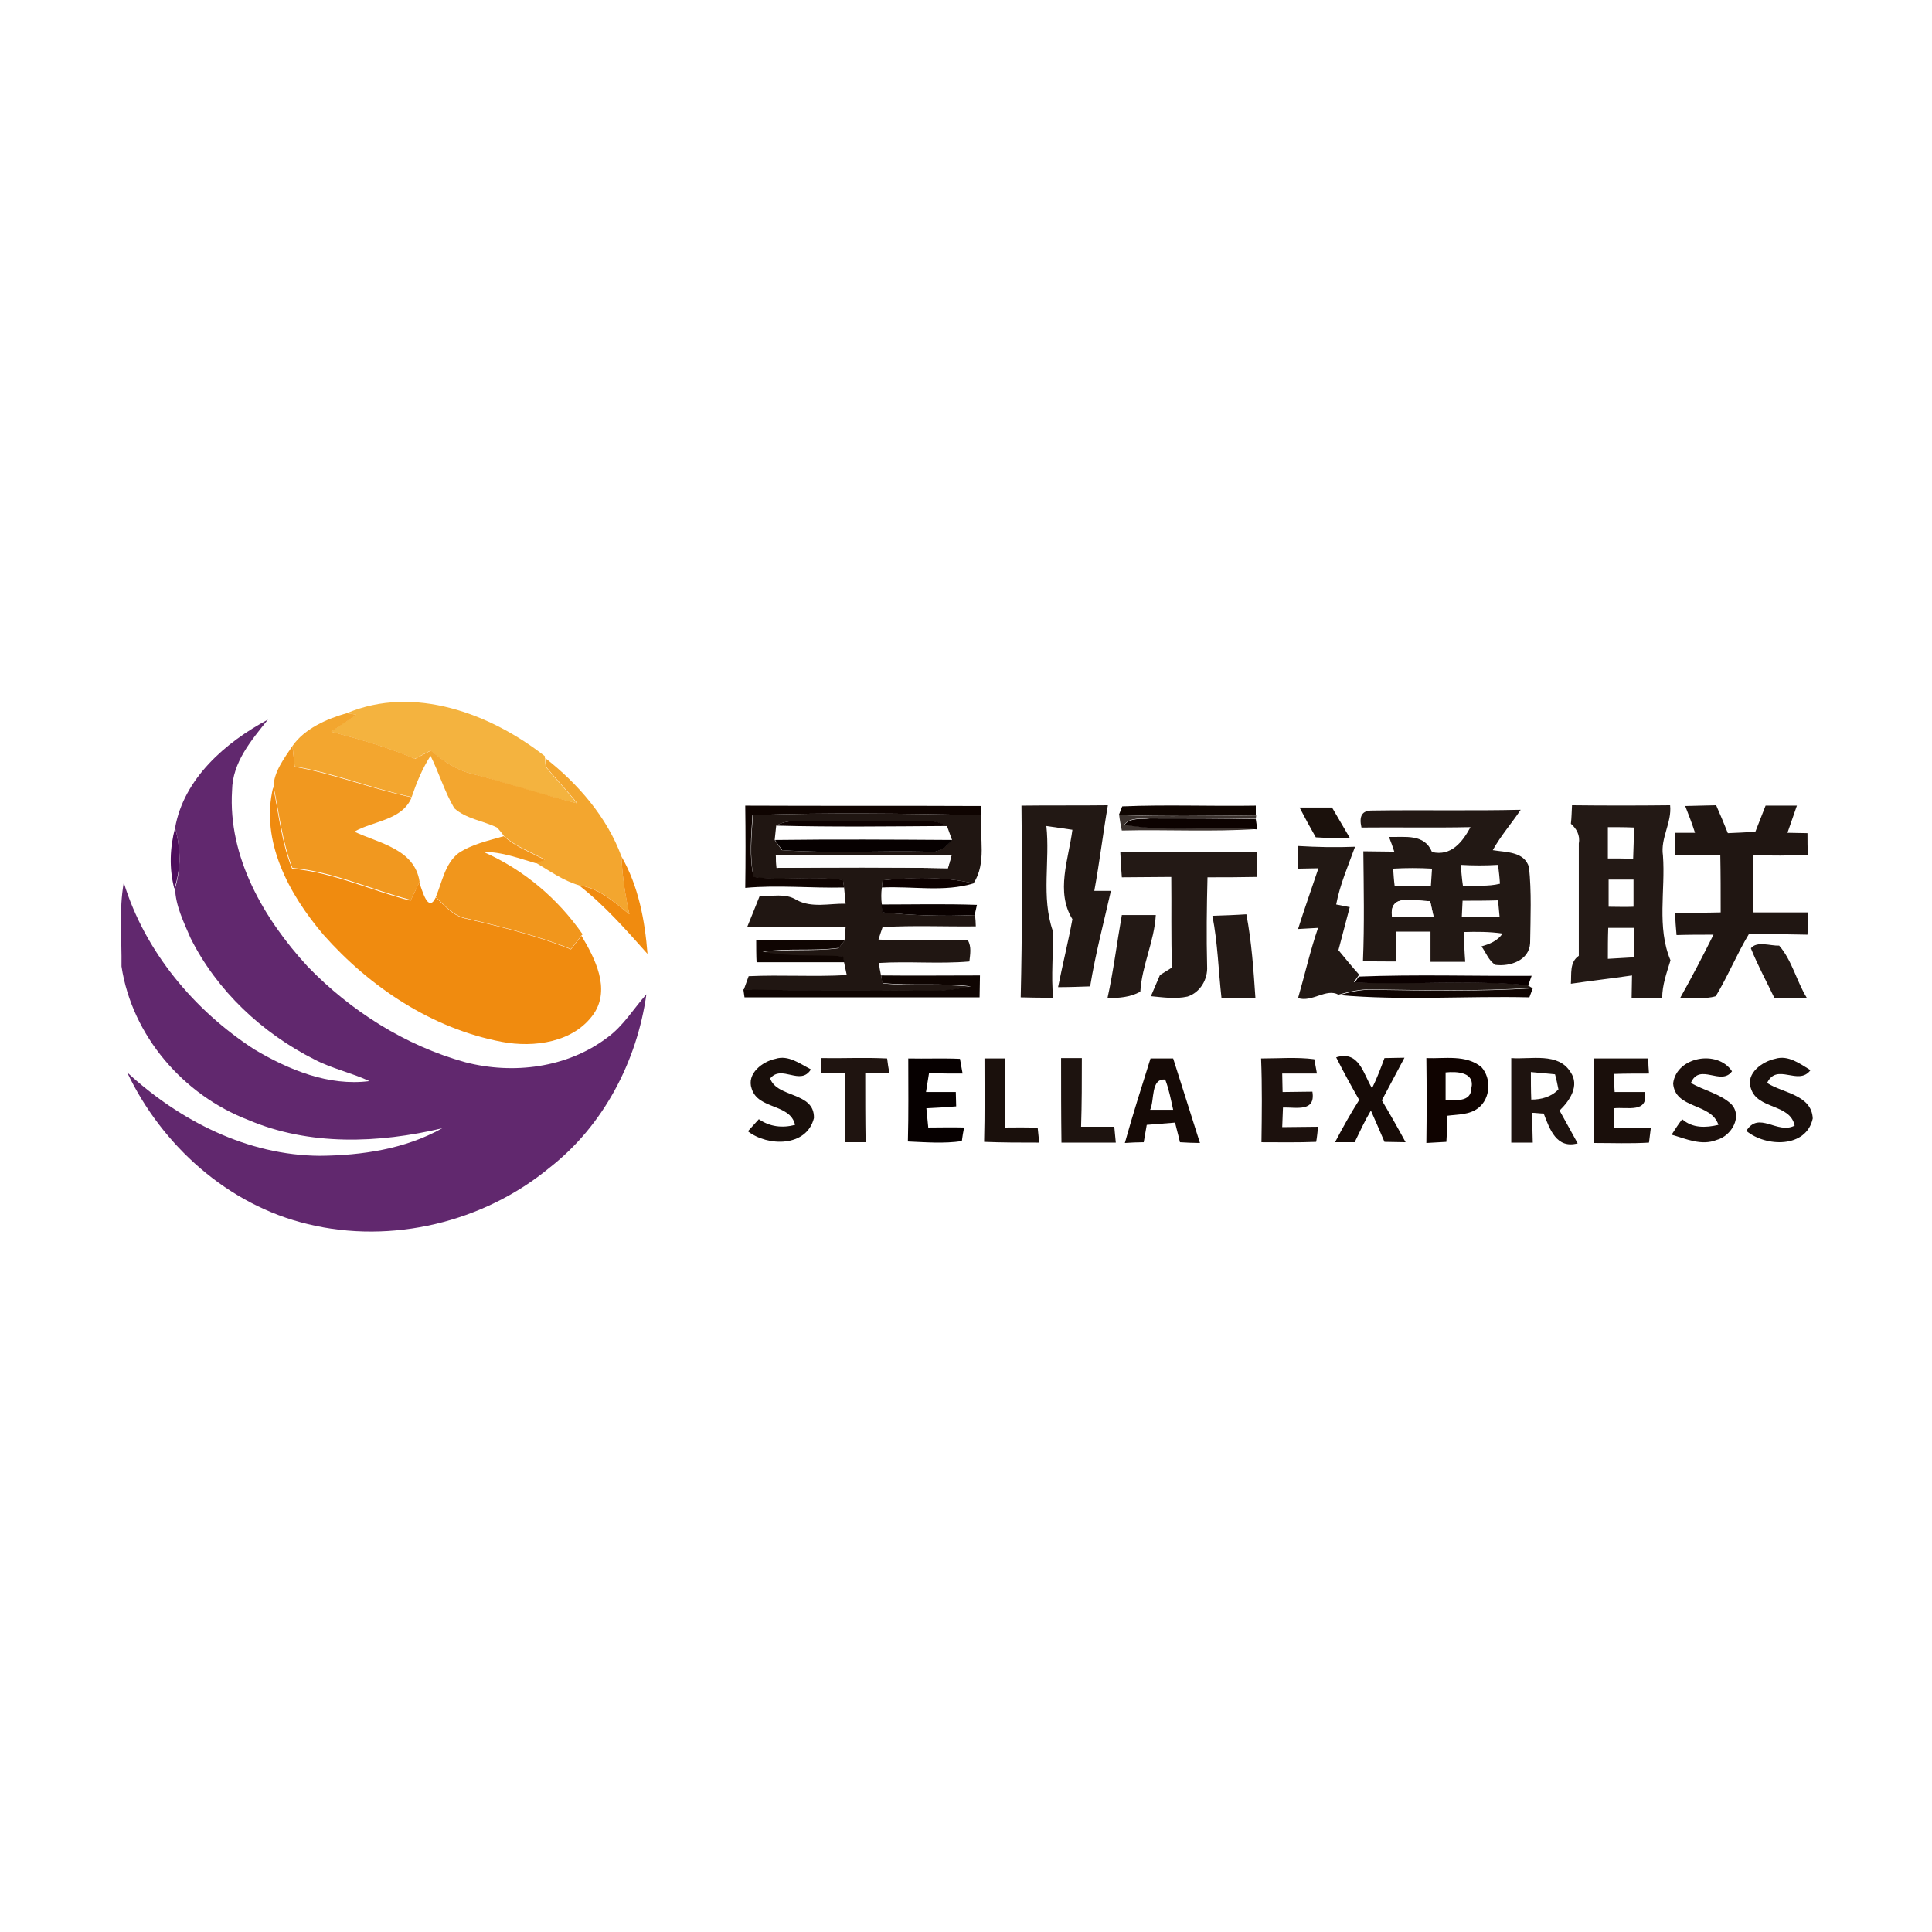 <?xml version="1.0" encoding="utf-8"?>
<!-- Generator: Adobe Illustrator 21.1.0, SVG Export Plug-In . SVG Version: 6.00 Build 0)  -->
<svg version="1.1" id="Layer_1" xmlns="http://www.w3.org/2000/svg" xmlns:xlink="http://www.w3.org/1999/xlink" x="0px" y="0px"
	 viewBox="0 0 512 512" style="enable-background:new 0 0 512 512;" xml:space="preserve">
<style type="text/css">
	.Drop_x0020_Shadow{fill:none;}
	.Round_x0020_Corners_x0020_2_x0020_pt{fill:#FFFFFF;stroke:#201600;stroke-miterlimit:10;}
	.Live_x0020_Reflect_x0020_X{fill:none;}
	.Bevel_x0020_Soft{fill:url(#SVGID_1_);}
	.Dusk{fill:#FFFFFF;}
	.Foliage_GS{fill:#FBDB44;}
	.Pompadour_GS{fill-rule:evenodd;clip-rule:evenodd;fill:#73ACE1;}
	.st0{fill:#FFFFFF;}
	.st1{fill:#F4B33F;}
	.st2{fill:#F3A62F;}
	.st3{fill:#61286E;}
	.st4{fill:#F1981F;}
	.st5{fill:#F08B0F;}
	.st6{fill:#231915;}
	.st7{fill:#201612;}
	.st8{fill:#0F0401;}
	.st9{fill:#221814;}
	.st10{fill:#0F0501;}
	.st11{fill:#1B110C;}
	.st12{fill:#3C332F;}
	.st13{fill:#0D0100;}
	.st14{fill:#0C0200;}
	.st15{fill:#4E0E5D;}
	.st16{fill:#F1961C;}
	.st17{fill:#060000;}
	.st18{fill:#FCFCFC;}
	.st19{fill:#FFFEFE;}
	.st20{fill:#0A0100;}
	.st21{fill:#0F0502;}
	.st22{fill:#0B0000;}
	.st23{fill:#100502;}
	.st24{fill:#1C110D;}
	.st25{fill:#190F0B;}
	.st26{fill:#1F1410;}
	.st27{fill:#1A100C;}
	.st28{fill:#1D130F;}
	.st29{fill:#150A06;}
	.st30{fill:#160B07;}
	.st31{fill:#0F0300;}
	.st32{fill:#1E130F;}
	.st33{fill:#1A0F0B;}
	.st34{fill:#1C100C;}
</style>
<linearGradient id="SVGID_1_" gradientUnits="userSpaceOnUse" x1="0" y1="0" x2="0.707" y2="0.707">
	<stop  offset="0" style="stop-color:#DCDDE3"/>
	<stop  offset="0.178" style="stop-color:#D8D9DF"/>
	<stop  offset="0.361" style="stop-color:#CCCDD3"/>
	<stop  offset="0.546" style="stop-color:#B7B9BE"/>
	<stop  offset="0.732" style="stop-color:#9A9DA1"/>
	<stop  offset="0.918" style="stop-color:#76797D"/>
	<stop  offset="1" style="stop-color:#63676A"/>
</linearGradient>
<rect class="st0" width="512" height="512"/>
<g id="_x23_f4b33fff">
	<path class="st1" d="M91.9,189c17.8-7.5,38.1,0.1,52.5,11.4l0,0.5c0,0.6,0.2,1.8,0.2,2.3c2.7,3.3,5.7,6.4,8.3,9.7
		c-9.5-2.3-18.7-5.4-28.1-7.9c-4.1-1-7.6-3.5-10.7-6.1c-1.4,0.7-2.8,1.5-4.2,2.2c-7.2-3.1-14.7-5.2-22.2-7.2c2.2-1.5,4.5-3,6.7-4.5
		L91.9,189z"/>
</g>
<g id="_x23_f3a62fff">
	<path class="st2" d="M77.5,197.7c3.2-4.6,9.1-7.2,14.4-8.7l2.6,0.4c-2.2,1.5-4.4,3-6.7,4.5c7.5,2,15,4.1,22.2,7.2
		c1.4-0.7,2.8-1.5,4.2-2.2c3.2,2.7,6.6,5.1,10.7,6.1c9.4,2.4,18.7,5.5,28.1,7.9c-2.6-3.3-5.6-6.4-8.3-9.7c-0.1-0.6-0.2-1.7-0.2-2.3
		c8.7,6.8,16.4,15.7,20.2,26.1c0.2,5.1,1,10.2,2.1,15.3c-4-3.2-8-7-13.4-7.7c-4.1-1.2-7.6-3.7-11.3-5.9l2.3-0.9
		c-3.7-2-7.8-3.5-10.9-6.3c-0.4-0.6-1.3-1.7-1.8-2.2c-3.7-1.8-8.2-2.3-11.3-5.1c-2.6-4.4-4-9.3-6.3-13.9c-2.2,3.4-3.7,7.1-5,10.9
		c-10.5-2.2-20.4-6.3-31-8.1C77.9,201.4,77.7,199.6,77.5,197.7z"/>
</g>
<g id="_x23_61286eff">
	<path class="st3" d="M46.4,219.4c2.3-13.1,13.4-22.7,24.6-28.7c-4.4,5.5-9.4,11.3-9.5,18.8c-1.1,17.6,8.4,34,20,46.6
		c11.4,11.8,25.9,21,41.8,25.4c12.7,3.3,27,1.5,37.6-6.5c4.3-3.1,7-7.7,10.4-11.5c-2.5,17.8-11.4,34.8-25.6,45.9
		c-17.5,14.5-41.9,20.4-64.1,15c-21.1-5-38.7-20.8-47.9-40.2c13.9,12.8,31.9,22,51.1,22.1c11.1-0.1,22.6-1.8,32.4-7.3
		c-16.9,4-35.2,4.7-51.4-2.2c-17.2-6.6-30.8-22.3-33.6-40.7c0.1-7.4-0.7-14.9,0.6-22.2c5.6,18.3,18.7,33.9,34.6,44.2
		c9.1,5.4,19.7,9.8,30.5,8.4c-4.7-2.2-9.9-3.3-14.5-5.7c-13.9-7-25.9-18.2-32.9-32.2c-1.8-4.2-4-8.6-4.1-13.2
		C48,230.2,47.9,224.7,46.4,219.4z"/>
</g>
<g id="_x23_f1981fff">
	<path class="st4" d="M77.5,197.7c0.2,1.8,0.4,3.6,0.6,5.5c10.5,1.9,20.5,5.9,31,8.1c-2.5,6.1-10.1,6.2-15.2,9.1
		c6.6,3.1,16,4.6,17.3,13.3c-0.8,1.6-1.5,3.2-2.3,4.8c-10.5-2.7-20.5-7.5-31.4-8.5c-2.7-6.9-3.5-14.4-5-21.6
		C72.6,204.5,75.3,201,77.5,197.7z"/>
</g>
<g id="_x23_f08b0fff">
	<path class="st5" d="M72.4,208.6c1.5,7.2,2.2,14.7,5,21.6c10.9,1,20.9,5.8,31.4,8.5c0.8-1.6,1.5-3.2,2.3-4.8
		c0.8,1.9,2.3,8.3,4.4,3.9c2.4,2.3,4.7,5.1,8.2,5.7c9.4,2.2,18.7,4.5,27.6,8.1c0.9-1.2,1.9-2.4,2.8-3.6c3.6,6,7.7,14,3.3,20.6
		c-5.3,7.7-15.9,9.1-24.4,7.5c-18.5-3.5-35-14.5-47.3-28.4C76.6,237,68.9,222.9,72.4,208.6z"/>
	<path class="st5" d="M166.8,242.3c-1.1-5-1.9-10.1-2.1-15.3c4.5,7.8,6.2,16.9,6.9,25.8c-5.7-6.4-11.4-12.9-18.2-18.2
		C158.8,235.4,162.8,239.1,166.8,242.3z"/>
</g>
<g id="_x23_231915ff">
	<path class="st6" d="M416.6,213.4c8.7,0.1,17.3,0.1,26,0c0.5,4.6-2.6,8.7-1.9,13.3c0.7,9.3-1.7,19,2,27.8c-1,3.3-2.2,6.5-2.2,10
		c-2.7,0-5.4,0-8.1-0.1c0-2,0.1-3.9,0.1-5.9c-5.4,0.8-10.8,1.4-16.2,2.2c0.2-2.6-0.4-5.7,2.1-7.4c0-9.9,0-19.8,0-29.8
		c0.4-2.1-0.6-3.9-2.1-5.2C416.5,216.7,416.5,215,416.6,213.4 M426.1,219.2c0,2.8,0,5.5,0,8.3c2.2,0,4.4,0,6.7,0.1
		c0.1-2.7,0.2-5.5,0.2-8.3C430.7,219.2,428.4,219.2,426.1,219.2 M426.3,233.1c0,2.4,0,4.8,0,7.2c2.2,0,4.4,0.1,6.6,0
		c0-2.4,0-4.8,0-7.2C430.7,233.1,428.5,233.1,426.3,233.1 M426.2,245.9c-0.1,2.7-0.1,5.5-0.1,8.2c2.3-0.1,4.6-0.3,6.9-0.4
		c0-2.6,0-5.2,0-7.8C430.7,245.9,428.4,245.9,426.2,245.9z"/>
	<path class="st6" d="M296.9,225.9c12-0.2,24.1,0,36.1-0.1c0,2.2,0.1,4.4,0.1,6.6c-4.4,0.1-8.8,0.1-13.1,0.1
		c-0.2,7.9-0.3,15.7-0.1,23.6c0.2,3.4-1.8,6.9-5.2,8c-3.2,0.7-6.5,0.2-9.7-0.1c0.8-1.9,1.6-3.7,2.4-5.6c0.8-0.5,2.4-1.5,3.2-2
		c-0.3-8-0.1-16-0.2-24c-4.4,0-8.8,0.1-13.1,0.1C297.1,230.3,297,228.1,296.9,225.9z"/>
	<path class="st6" d="M297.3,242.5c3,0,6,0,9,0c-0.4,7-3.7,13.4-4.1,20.3c-2.7,1.5-5.7,1.7-8.7,1.7
		C295.1,257.2,296,249.8,297.3,242.5z"/>
	<path class="st6" d="M321.3,242.7c3-0.1,6-0.2,9-0.4c1.4,7.3,1.9,14.8,2.4,22.2c-3,0-6-0.1-9-0.1
		C322.9,257.2,322.7,249.8,321.3,242.7z"/>
	<path class="st6" d="M464,251.3c1.6-2,5.2-0.6,7.5-0.7c3.4,3.9,4.6,9.4,7.3,13.8c-2.9,0-5.7,0-8.6,0
		C468.1,260,465.8,255.8,464,251.3z"/>
</g>
<g id="_x23_201612ff">
	<path class="st7" d="M446.6,213.6c2.7-0.1,5.4-0.1,8.2-0.2c1.1,2.5,2.1,4.9,3.1,7.4c2.4-0.1,4.9-0.2,7.3-0.4
		c0.9-2.3,1.8-4.6,2.7-6.9c2.7,0,5.5,0,8.3,0c-0.8,2.4-1.7,4.8-2.5,7.2c1.3,0,4,0.1,5.3,0.1c0,1.9,0,3.8,0.1,5.7
		c-4.8,0.3-9.6,0.3-14.4,0.1c-0.1,5-0.1,10.1,0,15.2c4.8,0,9.6,0,14.4,0c0,1.5,0,4.4-0.1,5.9c-5.2-0.1-10.3-0.2-15.5-0.2
		c-3.2,5.3-5.6,11.2-8.8,16.5c-3,0.9-6.3,0.3-9.4,0.4c3.1-5.5,6-11.1,8.8-16.7c-3.3,0-6.5,0-9.8,0.1c-0.2-2-0.3-3.9-0.4-5.9
		c4,0,8.1,0,12.1-0.1c0-5.1,0-10.2-0.1-15.2c-4,0-7.9,0-11.9,0.1c0-2,0-4,0-6c1.3,0,3.9,0,5.2,0
		C448.4,218.2,447.5,215.9,446.6,213.6z"/>
	<path class="st7" d="M199.5,216c20.2-0.7,40.3-0.4,60.5,0c-0.4,6,1.5,12.7-2,18.1c-7.9-1.8-16.1-1.6-24.1-0.8l-0.2,1.9
		c-0.2,1.5-0.2,3,0,4.5l0.2,2.1c8.1,0.8,16.3,1.1,24.5,0.7c0.1,0.8,0.2,2.3,0.2,3c-8.2,0.1-16.5-0.3-24.7,0.2
		c-0.3,0.8-0.8,2.4-1.1,3.3c7.9,0.4,15.8-0.1,23.7,0.2c1,1.7,0.6,3.7,0.4,5.6c-8,0.7-16-0.1-24,0.4c0.1,0.8,0.4,2.5,0.6,3.4l0.4,2
		c7.8,0.8,15.7,0,23.5,0.9c-3.8,0.8-7.7,1.2-11.6,1.1c-16.2-0.3-32.5,0.1-48.7-0.3c0.3-0.9,1-2.7,1.3-3.6c8.7-0.4,17.4,0.2,26-0.3
		c-0.2-0.8-0.5-2.5-0.7-3.3l-0.4-1.6c-7.1-0.3-14.3,0.3-21.3-1.2c6.7-0.9,13.5-0.1,20.2-1c0.4-0.5,1.2-1.5,1.6-2
		c0.1-0.9,0.2-2.7,0.3-3.6c-8.7-0.2-17.4-0.1-26.1,0c1.1-2.7,2.2-5.4,3.3-8.2c3.3,0.1,6.8-0.9,9.8,1c4,2.2,8.7,0.9,13,1
		c-0.1-1.1-0.3-3.2-0.4-4.2l-0.3-2c-7.9-1.3-15.9,0.2-23.7-0.8C198.6,227,199.2,221.4,199.5,216 M205.7,218.8
		c-0.1,0.9-0.3,2.8-0.4,3.8c0.5,0.7,1.4,2,1.9,2.7c12.8,0.9,25.7,0.1,38.6,0.4c2.7,0.5,4.8-1.2,6.5-3.1c-0.3-0.9-1-2.7-1.3-3.6
		c-3-1.8-6.5-1.3-9.8-1.4c-8.8,0.1-17.6,0.1-26.4,0C211.8,217.6,208.5,217.2,205.7,218.8 M205.6,226.6c0,0.9,0.2,2.6,0.2,3.4
		c15.1-0.1,30.3-0.2,45.4,0.1c0.2-0.9,0.7-2.6,1-3.5C236.6,226.5,221.1,226.5,205.6,226.6z"/>
</g>
<g id="_x23_0f0401ff">
	<path class="st8" d="M197.5,213.5c20.9,0.1,41.7,0,62.5,0.1l-0.1,2.4c-20.2-0.4-40.3-0.7-60.5,0c-0.3,5.5-0.9,11,0.3,16.4
		c7.9,1,15.9-0.4,23.7,0.8l0.3,2c-8.8,0.2-17.5-0.7-26.2,0.1C197.6,228,197.6,220.8,197.5,213.5z"/>
</g>
<g id="_x23_221814ff">
	<path class="st9" d="M270.7,213.5c7.7-0.1,15.3,0,22.9-0.1c-1.3,7.5-2.2,15.1-3.6,22.7c1.1,0,3.3,0,4.4,0
		c-1.9,8.4-4.1,16.7-5.5,25.3c-2.8,0.1-5.7,0.2-8.5,0.2c1.2-6,2.7-12,3.8-18c-4.5-7.3-1-15.9,0-23.7c-2.3-0.3-4.6-0.7-6.9-1
		c1,9.2-1.4,18.8,1.7,27.8c0.2,5.9-0.5,11.8,0.1,17.7c-2.9,0-5.7,0-8.6-0.1C270.9,247.4,270.9,230.5,270.7,213.5z"/>
	<path class="st9" d="M360.8,219.3c-0.7-3.1,0.2-4.5,2.8-4.5c13.1-0.2,26.3,0.1,39.4-0.2c-2.4,3.6-5.3,6.9-7.4,10.7
		c3.5,0.6,8.3,0.3,9.6,4.5c0.7,6.6,0.4,13.4,0.3,20.1c-0.2,4.6-5.3,6.3-9.2,5.8c-1.8-1.1-2.5-3.3-3.7-4.9c2.2-0.6,4.3-1.5,5.6-3.4
		c-3.4-0.5-6.9-0.5-10.3-0.4c0.1,2.6,0.2,5.3,0.4,7.9c-3.1,0-6.1,0-9.2,0c0-2.6,0-5.3,0-8c-3.1,0-6.1,0-9.2,0c0,2.6,0,5.3,0.1,7.9
		c-2.9,0-5.9,0-8.8-0.1c0.4-9.7,0.2-19.4,0.1-29.1c2.7,0,5.5,0.1,8.2,0.1c-0.3-1-1-2.9-1.4-3.9c4.3,0.1,9.4-0.9,11.4,4
		c5.1,1.2,8.1-2.7,10.2-6.6C379.9,219.4,370.4,219.2,360.8,219.3 M387.1,229.2c0.2,1.9,0.3,3.7,0.6,5.6c3.3-0.2,6.6,0.2,9.8-0.6
		c-0.1-1.7-0.3-3.4-0.5-5C393.7,229.4,390.4,229.4,387.1,229.2 M369.2,230.2c0.1,1.5,0.2,3.1,0.4,4.6c3.2,0,6.4,0,9.6,0
		c0.1-1.5,0.2-3,0.3-4.6C376.1,230,372.6,230,369.2,230.2 M368.9,242.9c3.7,0,7.4,0,11,0c-0.2-1-0.7-3.1-0.9-4.1
		C375.1,238.9,368,236.5,368.9,242.9 M387.4,242.9c3.3,0,6.7,0,10,0c-0.1-1.4-0.3-2.9-0.4-4.3c-3.1,0.1-6.3,0.1-9.4,0.1
		C387.5,240,387.5,241.4,387.4,242.9z"/>
	<path class="st9" d="M344,224.2c5,0.3,10.1,0.4,15.1,0.2c-1.8,5-4,10-5,15.3c0.9,0.2,2.7,0.5,3.6,0.7c-1,3.8-2,7.6-3,11.4
		c1.8,2.2,3.6,4.4,5.5,6.5l-0.3,0.4c-0.3,0.4-0.8,1.2-1.1,1.6c15.3,0.7,30.7-0.7,45.9,0.7l1.3,0.8c-14.2,0.9-28.4,0.6-42.6,0.4
		c-3-0.1-5.9,0.6-8.7,1.4c-3.2-1.8-7,2.1-10.7,0.9c1.8-6.2,3.2-12.5,5.3-18.6c-1.3,0.1-4,0.2-5.3,0.3c1.7-5.4,3.6-10.7,5.4-16.1
		c-1.3,0-4.1,0.1-5.4,0.1C344.1,228.3,344,226.3,344,224.2z"/>
</g>
<g id="_x23_0f0501ff">
	<path class="st10" d="M297.4,213.7c11.8-0.5,23.6,0,35.4-0.2l0,2.6c-12.1,0.1-24.2,0.3-36.3-0.1L297.4,213.7z"/>
</g>
<g id="_x23_1b110cff">
	<path class="st11" d="M344.4,214c2.9,0,5.7,0,8.6,0c1.6,2.7,3.2,5.5,4.8,8.2c-3.1-0.1-6.1-0.1-9.1-0.3
		C347.2,219.3,345.8,216.7,344.4,214z"/>
</g>
<g id="_x23_3c332fff">
	<path class="st12" d="M296.6,216c12.1,0.5,24.2,0.2,36.3,0.1l-0.1,0.9c-9.4-0.1-18.7-0.2-28.1-0.2c-2.2,0.3-5.2-0.3-6.7,1.7
		c11.6,2,23.5,0.2,35.2,1.2c-12,0.8-24,0.1-35.9,0.4C297.1,219.2,296.7,217.1,296.6,216z"/>
</g>
<g id="_x23_0d0100ff">
	<path class="st13" d="M205.7,218.8c2.8-1.6,6.1-1.2,9.1-1.3c8.8,0.1,17.6,0.1,26.4,0c3.3,0.1,6.8-0.4,9.8,1.4
		C235.9,219,220.8,219.2,205.7,218.8z"/>
	<path class="st13" d="M233.9,233.3c8-0.9,16.2-1,24.1,0.8c-7.8,2.4-16.2,0.7-24.3,1.1L233.9,233.3z"/>
</g>
<g id="_x23_0c0200ff">
	<path class="st14" d="M298,218.6c1.5-2,4.5-1.4,6.7-1.7c9.3,0,18.7,0,28.1,0.2l0.4,2.7C321.5,218.8,309.5,220.6,298,218.6z"/>
</g>
<g id="_x23_4e0e5dff">
	<path class="st15" d="M46.4,219.4c1.5,5.3,1.6,10.8-0.2,16.1C44.8,230.2,45,224.7,46.4,219.4z"/>
</g>
<g id="_x23_f1961cff">
	<path class="st16" d="M121.5,226.1c3.6-2.4,7.9-3.3,12-4.5c3.2,2.9,7.2,4.3,10.9,6.3l-2.3,0.9c-4.6-1.3-9.1-3.1-13.9-3
		c10.6,4.7,19.6,12.3,26.2,21.8l-0.3,0.3c-0.9,1.2-1.9,2.4-2.8,3.6c-8.9-3.6-18.3-5.9-27.6-8.1c-3.5-0.6-5.8-3.4-8.2-5.7
		C117.2,233.7,117.9,228.9,121.5,226.1z"/>
</g>
<g id="_x23_060000ff">
	<path class="st17" d="M205.4,222.6c15.6-0.2,31.3-0.1,47,0c-1.7,1.9-3.7,3.6-6.5,3.1c-12.9-0.3-25.8,0.5-38.6-0.4
		C206.8,224.6,205.8,223.3,205.4,222.6z"/>
	<path class="st17" d="M240.6,302.5c0.2-7.3,0.1-14.7,0.1-22c4.6,0.1,9.1-0.1,13.7,0.1c0.2,1,0.5,2.9,0.7,3.9c-3,0-5.9,0-8.9-0.1
		c-0.2,1.3-0.6,3.7-0.8,5c2.6,0,5.3,0,7.9,0c0,1,0.1,2.9,0.1,3.8c-2.6,0.2-5.3,0.4-7.9,0.5c0.2,1.7,0.3,3.4,0.5,5.1
		c3.2,0,6.3-0.1,9.5,0c-0.2,0.9-0.5,2.7-0.6,3.6C250.2,303.1,245.3,302.7,240.6,302.5z"/>
</g>
<g id="_x23_fcfcfcff">
	<path class="st18" d="M205.6,226.6c15.5-0.1,31.1-0.1,46.6,0c-0.2,0.9-0.7,2.6-1,3.5c-15.1-0.3-30.3-0.2-45.4-0.1
		C205.7,229.2,205.6,227.5,205.6,226.6z"/>
</g>
<g id="_x23_fffefeff">
	<path class="st19" d="M368.9,242.9c-0.8-6.4,6.2-4,10.1-4.1c0.2,1,0.7,3.1,0.9,4.1C376.2,242.9,372.5,242.9,368.9,242.9z"/>
</g>
<g id="_x23_0a0100ff">
	<path class="st20" d="M233.6,239.7c8.4,0,16.9-0.2,25.3,0.1l-0.6,2.7c-8.2,0.4-16.4,0.1-24.5-0.7L233.6,239.7z"/>
</g>
<g id="_x23_0f0502ff">
	<path class="st21" d="M200.4,249.1c7.8,0.1,15.7,0,23.5,0.1c-0.4,0.5-1.2,1.5-1.6,2c-6.7,0.9-13.5,0-20.2,1
		c7,1.4,14.2,0.8,21.3,1.2l0.4,1.6c-7.8,0-15.6,0-23.3,0C200.4,253.5,200.4,250.6,200.4,249.1z"/>
	<path class="st21" d="M233.5,258.5c8.7,0.1,17.5,0,26.2,0c0,1.5-0.1,4.4-0.1,5.8c-20.8,0-41.5,0-62.3,0l-0.3-2.1
		c16.2,0.4,32.5,0,48.7,0.3c3.9,0.1,7.8-0.3,11.6-1.1c-7.8-1-15.7-0.1-23.5-0.9L233.5,258.5z"/>
</g>
<g id="_x23_0b0000ff">
	<path class="st22" d="M359,260.4c0.3-0.4,0.8-1.2,1.1-1.6c15.3-0.6,30.5-0.1,45.8-0.2l-0.9,2.5C389.7,259.7,374.3,261,359,260.4z"
		/>
</g>
<g id="_x23_100502ff">
	<path class="st23" d="M354.9,263.7c2.9-0.8,5.7-1.5,8.7-1.4c14.2,0.2,28.5,0.5,42.6-0.4l-0.9,2.4
		C388.6,263.9,371.6,265.2,354.9,263.7z"/>
</g>
<g id="_x23_1c110dff">
	<path class="st24" d="M334.2,280.5c4.7,0,9.4-0.4,14.1,0.2c0.2,0.9,0.5,2.8,0.7,3.8c-3.1,0-6.1,0-9.2,0c0,1.6,0.1,3.3,0.1,4.9
		c2.6,0,5.2-0.1,7.9-0.1c0.9,5.5-4.3,4.1-7.8,4.2c-0.1,1.7-0.1,3.5-0.2,5.2c3.2,0,6.4-0.1,9.5-0.1c-0.1,1-0.3,3-0.5,4
		c-4.8,0.2-9.7,0.1-14.5,0.1C334.4,295.3,334.5,287.9,334.2,280.5z"/>
</g>
<g id="_x23_190f0bff">
	<path class="st25" d="M199.2,288.5c-1.4-4,2.9-7.2,6.3-7.9c3.4-1.1,6.5,1.3,9.4,2.8c-2.8,4.5-7.7-1.4-10.8,2.4
		c1.8,5.2,11.8,3.5,11.6,10.5c-1.9,7.7-12.2,7.6-17.5,3.5c0.7-0.8,2.2-2.4,2.9-3.2c2.9,2,6.2,2.4,9.6,1.5
		C209.4,292.4,200.9,294.1,199.2,288.5z"/>
</g>
<g id="_x23_1f1410ff">
	<path class="st26" d="M217.6,280.4c5.8,0.1,11.6-0.2,17.5,0.1c0.1,1,0.4,2.9,0.6,3.9c-2.1,0-4.3,0-6.4,0c0,6.1,0,12.2,0.1,18.3
		c-1.4,0-4.1,0-5.5,0c0-6.1,0.1-12.2,0-18.3c-2.1,0-4.2,0-6.3,0C217.5,283.5,217.6,281.4,217.6,280.4z"/>
</g>
<g id="_x23_1a100cff">
	<path class="st27" d="M260.8,302.6c0.2-7.4,0.1-14.7,0.1-22.1c1.4,0,4.1,0,5.5,0c0,6.1-0.1,12.2,0,18.3c2.9,0,5.7-0.1,8.6,0.1
		c0.1,1,0.3,2.9,0.4,3.9C270.5,302.8,265.6,302.8,260.8,302.6z"/>
	<path class="st27" d="M464,288.4c-1.4-4,3.1-7.1,6.4-7.8c3.5-1.1,6.6,1.3,9.4,3c-3.2,4.3-8.9-2.1-11.5,3.4
		c4.2,2.7,11.8,3.1,12.1,9.4c-1.7,7.9-12.4,7.6-17.6,3.3c3.3-5.4,8.2,1,12.8-1.4C474.4,292.4,465.7,294.1,464,288.4z"/>
</g>
<g id="_x23_1d130fff">
	<path class="st28" d="M281.2,280.4c1.4,0,4.1,0,5.5,0c0,6.1,0,12.1-0.2,18.2c2.9,0,5.8,0,8.8,0c0.1,1,0.3,3.1,0.4,4.2
		c-4.8,0-9.6,0-14.4,0C281.2,295.3,281.2,287.9,281.2,280.4z"/>
</g>
<g id="_x23_150a06ff">
	<path class="st29" d="M304.9,280.5c2,0,4,0,6,0c2.4,7.5,4.7,14.9,7.1,22.4c-1.3,0-4-0.1-5.3-0.2c-0.4-1.8-0.9-3.5-1.3-5.2
		c-2.5,0.2-5,0.4-7.5,0.6c-0.2,1.1-0.6,3.4-0.8,4.6c-1.3,0-3.8,0.1-5,0.2C300.2,295.3,302.6,287.9,304.9,280.5 M304.8,294.1
		c2,0,4,0,6.1,0c-0.6-2.7-1.1-5.4-2.1-8C304.9,285.7,306,291.6,304.8,294.1z"/>
</g>
<g id="_x23_160b07ff">
	<path class="st30" d="M354.1,280.2c6.1-1.9,7.2,4.4,9.5,8.2c1.3-2.6,2.3-5.3,3.3-8c1.3,0,4-0.1,5.3-0.1c-2,3.8-4,7.5-6,11.3
		c2.2,3.7,4.3,7.4,6.3,11.1c-1.4,0-4.2-0.1-5.6-0.1c-1.2-2.8-2.4-5.6-3.6-8.3c-1.6,2.7-2.9,5.5-4.3,8.4c-1.3,0-3.9,0-5.2,0
		c2-3.8,4.1-7.6,6.4-11.2C358.1,287.8,356,284,354.1,280.2z"/>
</g>
<g id="_x23_0f0300ff">
	<path class="st31" d="M378,280.4c4.9,0.2,10.5-1,14.6,2.4c2.7,3,2.4,8.3-0.8,10.8c-2.4,1.9-5.5,1.7-8.4,2.1c0,2.3,0.1,4.6-0.1,6.9
		c-1.3,0.1-4,0.2-5.3,0.3C378.1,295.4,378.1,287.9,378,280.4 M383.1,284.2c0,2.4,0,4.9,0,7.3c2.5,0,6.7,0.7,6.8-3
		C391,284.1,386.1,283.9,383.1,284.2z"/>
</g>
<g id="_x23_1e130fff">
	<path class="st32" d="M400.5,280.4c5.2,0.4,12.4-1.6,15.7,3.7c2.5,3.6-0.2,7.6-2.9,10.2c1.6,2.9,3.2,5.8,4.8,8.7
		c-5.6,1.5-7.4-3.7-9-7.9c-0.8,0-2.3-0.2-3.1-0.2c0.1,2.6,0.1,5.3,0.2,7.9c-1.4,0-4.2,0-5.7,0C400.5,295.3,400.5,287.9,400.5,280.4
		 M405.7,284.1c0,2.4,0,4.8,0.1,7.3c2.7,0,5.3-0.7,7.2-2.7c-0.2-1-0.6-3-0.9-4C410,284.5,407.9,284.3,405.7,284.1z"/>
</g>
<g id="_x23_1a0f0bff">
	<path class="st33" d="M422.3,280.5c4.8,0,9.7,0,14.5,0c0,1,0.1,3,0.2,4c-3.1,0-6.2,0-9.3,0.1c0,1.6,0.1,3.2,0.2,4.8
		c2.7,0,5.3,0,8,0c1,5.7-4.7,3.9-8.2,4.3c0,1.7,0.1,3.4,0.1,5.1c3.3,0,6.5,0,9.7,0c-0.1,1-0.4,3-0.5,4c-4.9,0.3-9.8,0.1-14.7,0.1
		C422.3,295.3,422.3,287.9,422.3,280.5z"/>
</g>
<g id="_x23_1c100cff">
	<path class="st34" d="M443.4,287.1c0.9-7.1,11.8-9,15.6-3.2c-2.9,4-8.6-2.4-10.9,3.1c3.5,2,7.6,2.8,10.6,5.5
		c3.3,3.3,0.1,8.6-3.8,9.6c-4,1.6-8.1-0.3-11.9-1.4c0.9-1.4,1.8-2.8,2.8-4.1c2.7,2.4,6.2,2.3,9.6,1.5
		C453.5,292.2,443.9,294,443.4,287.1z"/>
</g>
</svg>
